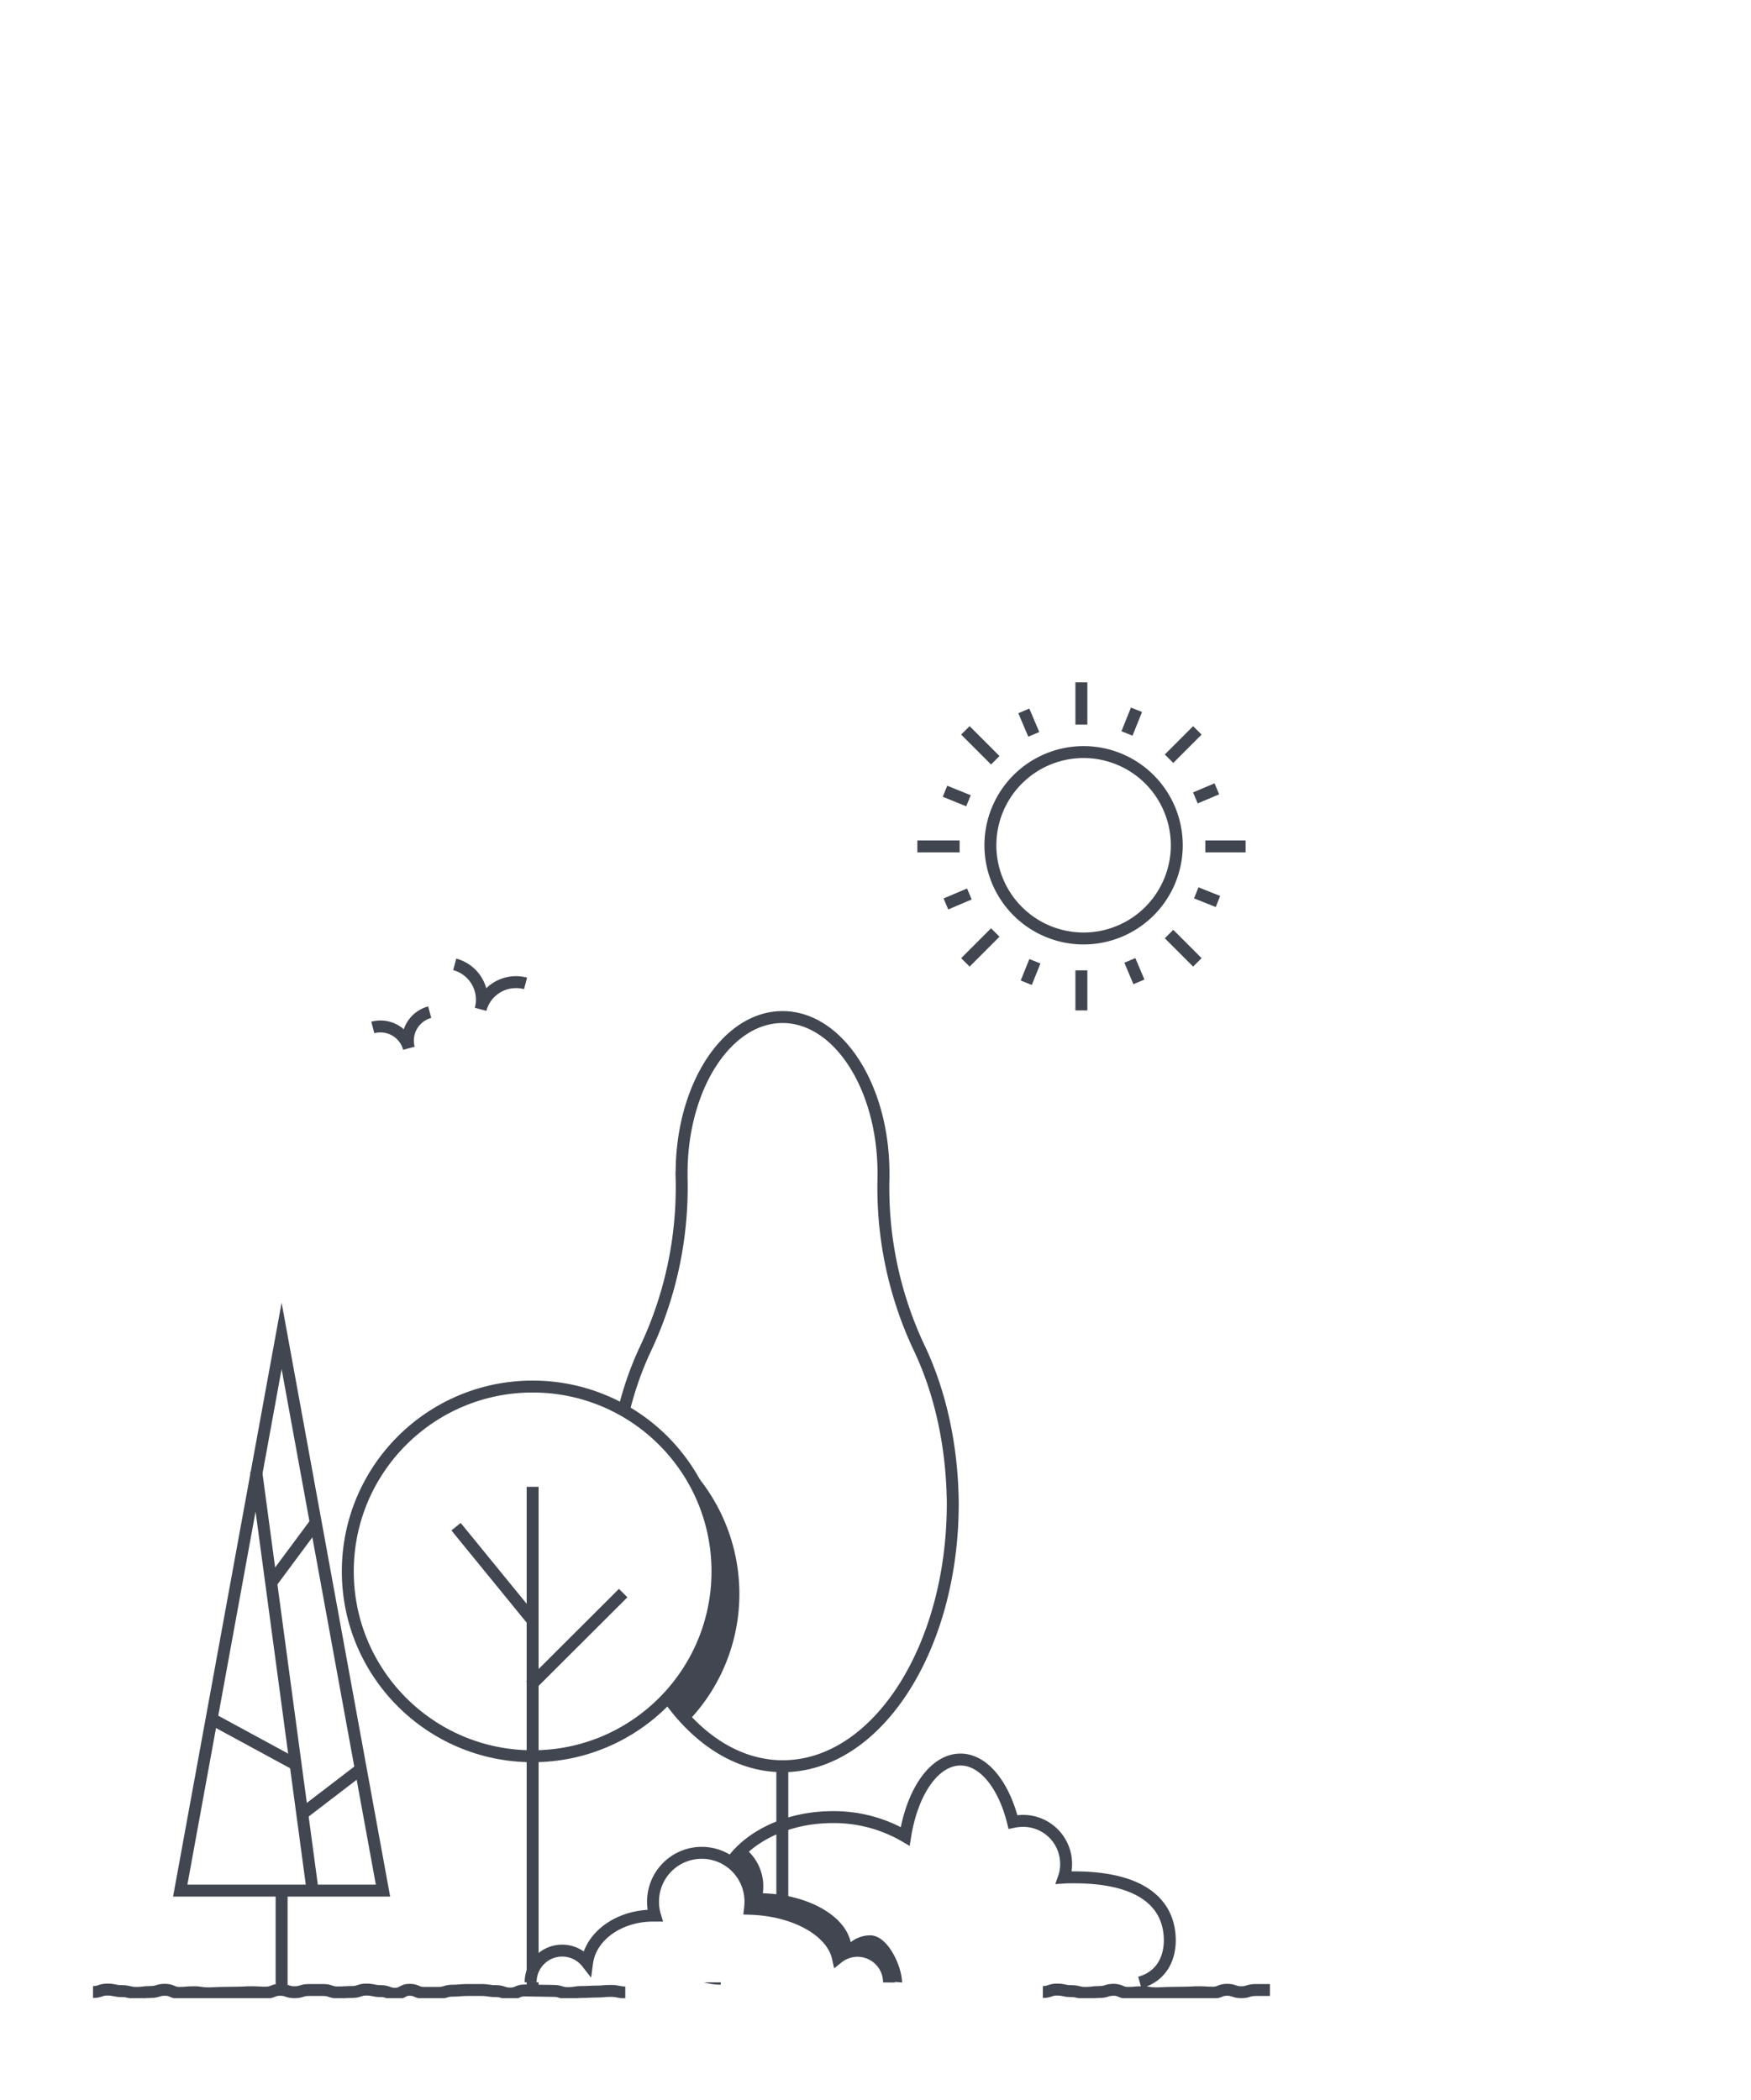 <svg height="704" viewBox="0 0 587 704" width="587" xmlns="http://www.w3.org/2000/svg" xmlns:xlink="http://www.w3.org/1999/xlink"><clipPath id="a"><path d="m0 0h395.003v441.086h-395.003z"/></clipPath><path d="m0 0h587v704h-587z" fill="#fff"/><g clip-path="url(#a)" transform="translate(31.183 228.723)"><path d="m448.85 885.926c9.573-2.672 11.205-12.17 9.424-19.294-2.152-8.534-10.537-15.955-31.538-15.955-1.113 0-2.226 0-3.339.074a13.3 13.3 0 0 0 .742-4.6 14.41 14.41 0 0 0 -14.4-14.4 17.179 17.179 0 0 0 -3.414.371c-3.042-12.318-9.8-20.926-17.587-20.926-8.831 0-16.177 10.834-18.552 25.75a47.329 47.329 0 0 0 -24.34-6.456c-21.075 0-38.217 12.541-38.217 27.976a21.263 21.263 0 0 0 .816 5.714h-.074c-7.643 0-13.877 4.6-13.877 10.241s6.233 10.24 13.877 10.24" fill="#fff" transform="translate(-97.926 -450.109)"/></g><g clip-path="url(#a)" transform="translate(31.183 228.723)"><path d="m448.85 885.926c9.573-2.672 11.205-12.17 9.424-19.294-2.152-8.534-10.537-15.955-31.538-15.955-1.113 0-2.226 0-3.339.074a13.3 13.3 0 0 0 .742-4.6 14.41 14.41 0 0 0 -14.4-14.4 17.179 17.179 0 0 0 -3.414.371c-3.042-12.318-9.8-20.926-17.587-20.926-8.831 0-16.177 10.834-18.552 25.75a47.329 47.329 0 0 0 -24.34-6.456c-21.075 0-38.217 12.541-38.217 27.976a21.263 21.263 0 0 0 .816 5.714h-.074c-7.643 0-13.877 4.6-13.877 10.241s6.233 10.24 13.877 10.24" fill="none" stroke="#414650" stroke-miterlimit="10" stroke-width="4" transform="translate(-97.926 -450.109)"/></g><g clip-path="url(#a)" transform="translate(31.183 228.723)"><path d="m136.973 805.762h-67.973l33.987-185.962z" fill="#fff" transform="translate(-39.763 -400.741)"/></g><g clip-path="url(#a)" transform="translate(31.183 228.723)"><path d="m136.973 805.762h-67.973l33.987-185.962z" fill="none" stroke="#414650" stroke-miterlimit="10" stroke-width="4" transform="translate(-39.763 -400.741)"/></g><g clip-path="url(#a)" transform="translate(31.183 228.723)"><path d="m0 0v34.061" fill="none" transform="translate(63.224 403.834)"/></g><g clip-path="url(#a)" transform="translate(31.183 228.723)"><path d="m0 0v34.061" fill="none" stroke="#414650" stroke-miterlimit="10" stroke-width="4" transform="translate(63.224 403.834)"/></g><g clip-path="url(#a)" transform="translate(31.183 228.723)"><path d="m18.923 140.622-18.923-140.622" fill="none" transform="translate(54.69 264.399)"/></g><g clip-path="url(#a)" transform="translate(31.183 228.723)"><path d="m18.923 140.622-18.923-140.622" fill="none" stroke="#414650" stroke-miterlimit="10" stroke-width="4" transform="translate(54.69 264.399)"/></g><g clip-path="url(#a)" transform="translate(31.183 228.723)"><path d="m0 19.887 14.767-19.887" fill="none" transform="translate(59.588 282.134)"/></g><g clip-path="url(#a)" transform="translate(31.183 228.723)"><path d="m0 19.887 14.767-19.887" fill="none" stroke="#414650" stroke-miterlimit="10" stroke-width="4" transform="translate(59.588 282.134)"/></g><g clip-path="url(#a)" transform="translate(31.183 228.723)"><path d="m27.902 15.138-27.902-15.138" fill="none" transform="translate(39.997 347.585)"/></g><g clip-path="url(#a)" transform="translate(31.183 228.723)"><path d="m27.902 15.138-27.902-15.138" fill="none" stroke="#414650" stroke-miterlimit="10" stroke-width="4" transform="translate(39.997 347.585)"/></g><g clip-path="url(#a)" transform="translate(31.183 228.723)"><path d="m0 15.064 19.665-15.064" fill="none" transform="translate(70.2 364.207)"/></g><g clip-path="url(#a)" transform="translate(31.183 228.723)"><path d="m0 15.064 19.665-15.064" fill="none" stroke="#414650" stroke-miterlimit="10" stroke-width="4" transform="translate(70.2 364.207)"/></g><g clip-path="url(#a)" transform="translate(31.183 228.723)"><path d="m367.1 586.665a125.756 125.756 0 0 1 -11.947-56.991v-1.558c0-28.866-15.138-52.316-33.838-52.316s-33.838 23.449-33.838 52.316v1.558a126.74 126.74 0 0 1 -11.947 56.991c-6.975 14.619-11.131 32.651-11.131 52.242 0 48.606 25.527 88.009 56.991 88.009s56.991-39.4 56.991-88.009c-.148-19.591-4.303-37.623-11.281-52.242z" fill="none" stroke="#414650" stroke-miterlimit="10" stroke-width="4" transform="translate(-90.162 -363.599)"/></g><g clip-path="url(#a)" transform="translate(31.183 228.723)"><path d="m0 0v68.048" fill="none" stroke="#414650" stroke-miterlimit="10" stroke-width="4" transform="translate(231.08 363.317)"/></g><g clip-path="url(#a)" transform="translate(31.183 228.723)"><path d="m306.511 716.1a62.127 62.127 0 0 0 -40.294-58.1 133.226 133.226 0 0 0 -3.117 28.792c0 30.5 10.018 57.288 25.23 73.094a61.684 61.684 0 0 0 18.181-43.786" fill="#414650" transform="translate(-89.827 -410.594)"/></g><g clip-path="url(#a)" transform="translate(31.183 228.723)"><path d="m268.725 704.663a61.963 61.963 0 1 1 -61.962-61.963 61.978 61.978 0 0 1 61.963 61.963" fill="#fff" transform="translate(-59.314 -406.648)"/></g><g clip-path="url(#a)" transform="translate(31.183 228.723)"><circle cx="61.963" cy="61.963" fill="none" r="61.963" stroke="#414650" stroke-miterlimit="10" stroke-width="4" transform="translate(85.412 236.052)"/></g><g clip-path="url(#a)" transform="translate(31.183 228.723)"><path d="m0 168.227v-168.227" fill="none" stroke="#414650" stroke-miterlimit="10" stroke-width="4" transform="translate(147.375 269.668)"/></g><g clip-path="url(#a)" transform="translate(31.183 228.723)"><path d="m0 31.018 31.093-31.018" fill="none" stroke="#414650" stroke-miterlimit="10" stroke-width="4" transform="translate(146.633 305.287)"/></g><g clip-path="url(#a)" transform="translate(31.183 228.723)"><path d="m25.676 31.464-25.676-31.464" fill="none" stroke="#414650" stroke-miterlimit="10" stroke-width="4" transform="translate(121.699 283.025)"/></g><g clip-path="url(#a)" transform="translate(31.183 228.723)"><path d="m358.518 880.334a10.586 10.586 0 0 0 -6.53 2.3c-2-8.979-14.322-15.954-29.46-16.4a22.472 22.472 0 0 0 .148-2.3 16.266 16.266 0 0 0 -6.6-13.135c-5.195 4.749-8.237 10.834-8.237 17.365a21.263 21.263 0 0 0 .816 5.714h-.074c-7.643 0-13.877 4.6-13.877 10.24a8.763 8.763 0 0 0 3.413 6.753l71.09 5.269c-.148-5.788-4.9-15.806-10.686-15.806" fill="#414650" transform="translate(-97.978 -460.323)"/></g><g clip-path="url(#a)" transform="translate(31.183 228.723)"><path d="m347.441 896.837a10.561 10.561 0 0 0 -17.142-8.311c-2-8.979-14.322-15.954-29.46-16.4a22.468 22.468 0 0 0 .148-2.3 16.326 16.326 0 1 0 -32.651 0 15.68 15.68 0 0 0 .668 4.6h-.668c-11.5 0-20.926 6.9-22.114 15.806a10.576 10.576 0 0 0 -18.923 6.53" fill="#fff" transform="translate(-80.593 -461.02)"/></g><g clip-path="url(#a)" transform="translate(31.183 228.723)"><path d="m347.441 896.837a10.561 10.561 0 0 0 -17.142-8.311c-2-8.979-14.322-15.954-29.46-16.4a22.468 22.468 0 0 0 .148-2.3 16.326 16.326 0 1 0 -32.651 0 15.68 15.68 0 0 0 .668 4.6h-.668c-11.5 0-20.926 6.9-22.114 15.806a10.576 10.576 0 0 0 -18.923 6.53" fill="none" stroke="#414650" stroke-miterlimit="10" stroke-width="4" transform="translate(-80.593 -461.02)"/></g><g clip-path="url(#a)" transform="translate(31.183 228.723)"><path d="m29.6 915.916c2.449 0 2.449-.816 4.823-.816 2.449 0 2.449.52 4.823.52 2.449 0 2.449.594 4.823.594 2.449 0 2.449-.3 4.823-.3 2.449 0 2.449-.742 4.823-.742 2.449 0 2.449 1.039 4.823 1.039 2.449 0 2.449-.223 4.823-.223 2.449 0 2.449.371 4.823.371 2.449 0 2.449-.149 4.823-.149s2.449-.074 4.823-.074c2.449 0 2.449-.149 4.823-.149s2.449.149 4.823.149c2.449 0 2.449-.965 4.823-.965 2.449 0 2.449.816 4.823.816 2.449 0 2.449-.742 4.823-.742h4.823c2.449 0 2.449.816 4.823.816 2.449 0 2.449-.148 4.823-.148 2.449 0 2.449-.816 4.823-.816 2.449 0 2.449.52 4.823.52 2.449 0 2.449.891 4.823.891 2.449 0 2.449-1.336 4.823-1.336 2.449 0 2.449 1.039 4.823 1.039h4.823c2.449 0 2.449-.742 4.823-.742 2.449 0 2.449-.223 4.823-.223h4.823c2.449 0 2.449.371 4.823.371 2.449 0 2.449.816 4.823.816 2.449 0 2.449-1.039 4.823-1.039 2.449 0 2.449.074 4.823.074 2.449 0 2.449.074 4.823.074 2.449 0 2.449.742 4.823.742 2.449 0 2.449-.371 4.823-.371 2.449 0 2.449-.148 4.823-.148 2.449 0 2.449-.223 4.823-.223 2.449 0 2.449.519 4.823.519" fill="none" stroke="#414650" stroke-miterlimit="10" stroke-width="4" transform="translate(-29.6 -476.909)"/></g><g clip-path="url(#a)" transform="translate(31.183 228.723)"><path d="m458.7 915.916c2.375 0 2.375-.816 4.749-.816s2.375.52 4.749.52 2.375.594 4.749.594 2.375-.3 4.749-.3 2.375-.742 4.749-.742 2.375 1.039 4.749 1.039 2.375-.223 4.749-.223 2.375.371 4.749.371 2.375-.149 4.749-.149 2.375-.074 4.749-.074 2.375-.149 4.749-.149 2.375.149 4.749.149 2.375-.965 4.749-.965 2.375.816 4.749.816 2.375-.742 4.823-.742h4.823" fill="none" stroke="#414650" stroke-miterlimit="10" stroke-width="4" transform="translate(-140.278 -476.909)"/></g><g clip-path="url(#a)" transform="translate(31.183 228.723)"><path d="m193 452a12.264 12.264 0 0 1 8.682 15.064 12.264 12.264 0 0 1 15.064-8.682" fill="none" stroke="#414650" stroke-miterlimit="10" stroke-width="4" transform="translate(-71.746 -357.46)"/></g><g clip-path="url(#a)" transform="translate(31.183 228.723)"><path d="m156 478.72a9.872 9.872 0 0 1 12.1 6.975 9.872 9.872 0 0 1 6.975-12.1" fill="none" stroke="#414650" stroke-miterlimit="10" stroke-width="4" transform="translate(-62.203 -363.032)"/></g><g clip-path="url(#a)" transform="translate(31.183 228.723)"><path d="m497.482 387.341a31.241 31.241 0 1 1 -31.241-31.241 31.242 31.242 0 0 1 31.241 31.241" fill="#fff" transform="translate(-134.165 -332.725)"/></g><g clip-path="url(#a)" transform="translate(31.183 228.723)"><path d="m497.482 387.341a31.241 31.241 0 1 1 -31.241-31.241 31.242 31.242 0 0 1 31.241 31.241z" fill="none" stroke="#414650" stroke-miterlimit="10" stroke-width="4" transform="translate(-134.165 -332.725)"/></g><g clip-path="url(#a)" transform="translate(31.183 228.723)"><path d="m0 10.018 10.018-10.018" fill="none" transform="translate(292.449 83.854)"/></g><g clip-path="url(#a)" transform="translate(31.183 228.723)"><path d="m0 10.018 10.018-10.018" fill="none" stroke="#414650" stroke-miterlimit="10" stroke-width="4" transform="translate(292.449 83.854)"/></g><g clip-path="url(#a)" transform="translate(31.183 228.723)"><path d="m0 9.498 9.498-9.498" fill="none" transform="translate(360.719 16.103)"/></g><g clip-path="url(#a)" transform="translate(31.183 228.723)"><path d="m0 9.498 9.498-9.498" fill="none" stroke="#414650" stroke-miterlimit="10" stroke-width="4" transform="translate(360.719 16.103)"/></g><g clip-path="url(#a)" transform="translate(31.183 228.723)"><path d="m0 0h14.174" fill="none" transform="translate(276.346 54.987)"/></g><g clip-path="url(#a)" transform="translate(31.183 228.723)"><path d="m0 0h14.174" fill="none" stroke="#414650" stroke-miterlimit="10" stroke-width="4" transform="translate(276.346 54.987)"/></g><g clip-path="url(#a)" transform="translate(31.183 228.723)"><path d="m0 0h13.506" fill="none" transform="translate(372.889 54.987)"/></g><g clip-path="url(#a)" transform="translate(31.183 228.723)"><path d="m0 0h13.506" fill="none" stroke="#414650" stroke-miterlimit="10" stroke-width="4" transform="translate(372.889 54.987)"/></g><g clip-path="url(#a)" transform="translate(31.183 228.723)"><path d="m0 0 10.018 10.018" fill="none" transform="translate(292.449 16.103)"/></g><g clip-path="url(#a)" transform="translate(31.183 228.723)"><path d="m0 0 10.018 10.018" fill="none" stroke="#414650" stroke-miterlimit="10" stroke-width="4" transform="translate(292.449 16.103)"/></g><g clip-path="url(#a)" transform="translate(31.183 228.723)"><path d="m0 0 9.498 9.498" fill="none" transform="translate(360.719 84.373)"/></g><g clip-path="url(#a)" transform="translate(31.183 228.723)"><path d="m0 0 9.498 9.498" fill="none" stroke="#414650" stroke-miterlimit="10" stroke-width="4" transform="translate(360.719 84.373)"/></g><g clip-path="url(#a)" transform="translate(31.183 228.723)"><path d="m0 0v14.174" fill="none" transform="translate(331.334)"/></g><g clip-path="url(#a)" transform="translate(31.183 228.723)"><path d="m0 0v14.174" fill="none" stroke="#414650" stroke-miterlimit="10" stroke-width="4" transform="translate(331.334)"/></g><g clip-path="url(#a)" transform="translate(31.183 228.723)"><path d="m0 0v13.431" fill="none" transform="translate(331.334 96.543)"/></g><g clip-path="url(#a)" transform="translate(31.183 228.723)"><path d="m0 0v13.431" fill="none" stroke="#414650" stroke-miterlimit="10" stroke-width="4" transform="translate(331.334 96.543)"/></g><g clip-path="url(#a)" transform="translate(31.183 228.723)"><path d="m0 3.339 7.866-3.339" fill="none" transform="translate(285.919 70.942)"/></g><g clip-path="url(#a)" transform="translate(31.183 228.723)"><path d="m0 3.339 7.866-3.339" fill="none" stroke="#414650" stroke-miterlimit="10" stroke-width="4" transform="translate(285.919 70.942)"/></g><g clip-path="url(#a)" transform="translate(31.183 228.723)"><path d="m0 3.042 7.198-3.042" fill="none" transform="translate(369.55 35.693)"/></g><g clip-path="url(#a)" transform="translate(31.183 228.723)"><path d="m0 3.042 7.198-3.042" fill="none" stroke="#414650" stroke-miterlimit="10" stroke-width="4" transform="translate(369.55 35.693)"/></g><g clip-path="url(#a)" transform="translate(31.183 228.723)"><path d="m0 0 7.866 3.191" fill="none" transform="translate(285.622 36.51)"/></g><g clip-path="url(#a)" transform="translate(31.183 228.723)"><path d="m0 0 7.866 3.191" fill="none" stroke="#414650" stroke-miterlimit="10" stroke-width="4" transform="translate(285.622 36.51)"/></g><g clip-path="url(#a)" transform="translate(31.183 228.723)"><path d="m0 0 7.272 2.894" fill="none" transform="translate(369.847 70.571)"/></g><g clip-path="url(#a)" transform="translate(31.183 228.723)"><path d="m0 0 7.272 2.894" fill="none" stroke="#414650" stroke-miterlimit="10" stroke-width="4" transform="translate(369.847 70.571)"/></g><g clip-path="url(#a)" transform="translate(31.183 228.723)"><path d="m0 0 3.339 7.866" fill="none" transform="translate(312.04 9.573)"/></g><g clip-path="url(#a)" transform="translate(31.183 228.723)"><path d="m0 0 3.339 7.866" fill="none" stroke="#414650" stroke-miterlimit="10" stroke-width="4" transform="translate(312.04 9.573)"/></g><g clip-path="url(#a)" transform="translate(31.183 228.723)"><path d="m0 0 3.042 7.198" fill="none" transform="translate(347.585 93.204)"/></g><g clip-path="url(#a)" transform="translate(31.183 228.723)"><path d="m0 0 3.042 7.198" fill="none" stroke="#414650" stroke-miterlimit="10" stroke-width="4" transform="translate(347.585 93.204)"/></g><g clip-path="url(#a)" transform="translate(31.183 228.723)"><path d="m3.191 0-3.191 7.94" fill="none" transform="translate(346.62 9.202)"/></g><g clip-path="url(#a)" transform="translate(31.183 228.723)"><path d="m3.191 0-3.191 7.94" fill="none" stroke="#414650" stroke-miterlimit="10" stroke-width="4" transform="translate(346.62 9.202)"/></g><g clip-path="url(#a)" transform="translate(31.183 228.723)"><path d="m2.894 0-2.894 7.198" fill="none" transform="translate(312.856 93.501)"/></g><g clip-path="url(#a)" transform="translate(31.183 228.723)"><path d="m2.894 0-2.894 7.198" fill="none" stroke="#414650" stroke-miterlimit="10" stroke-width="4" transform="translate(312.856 93.501)"/></g></svg>